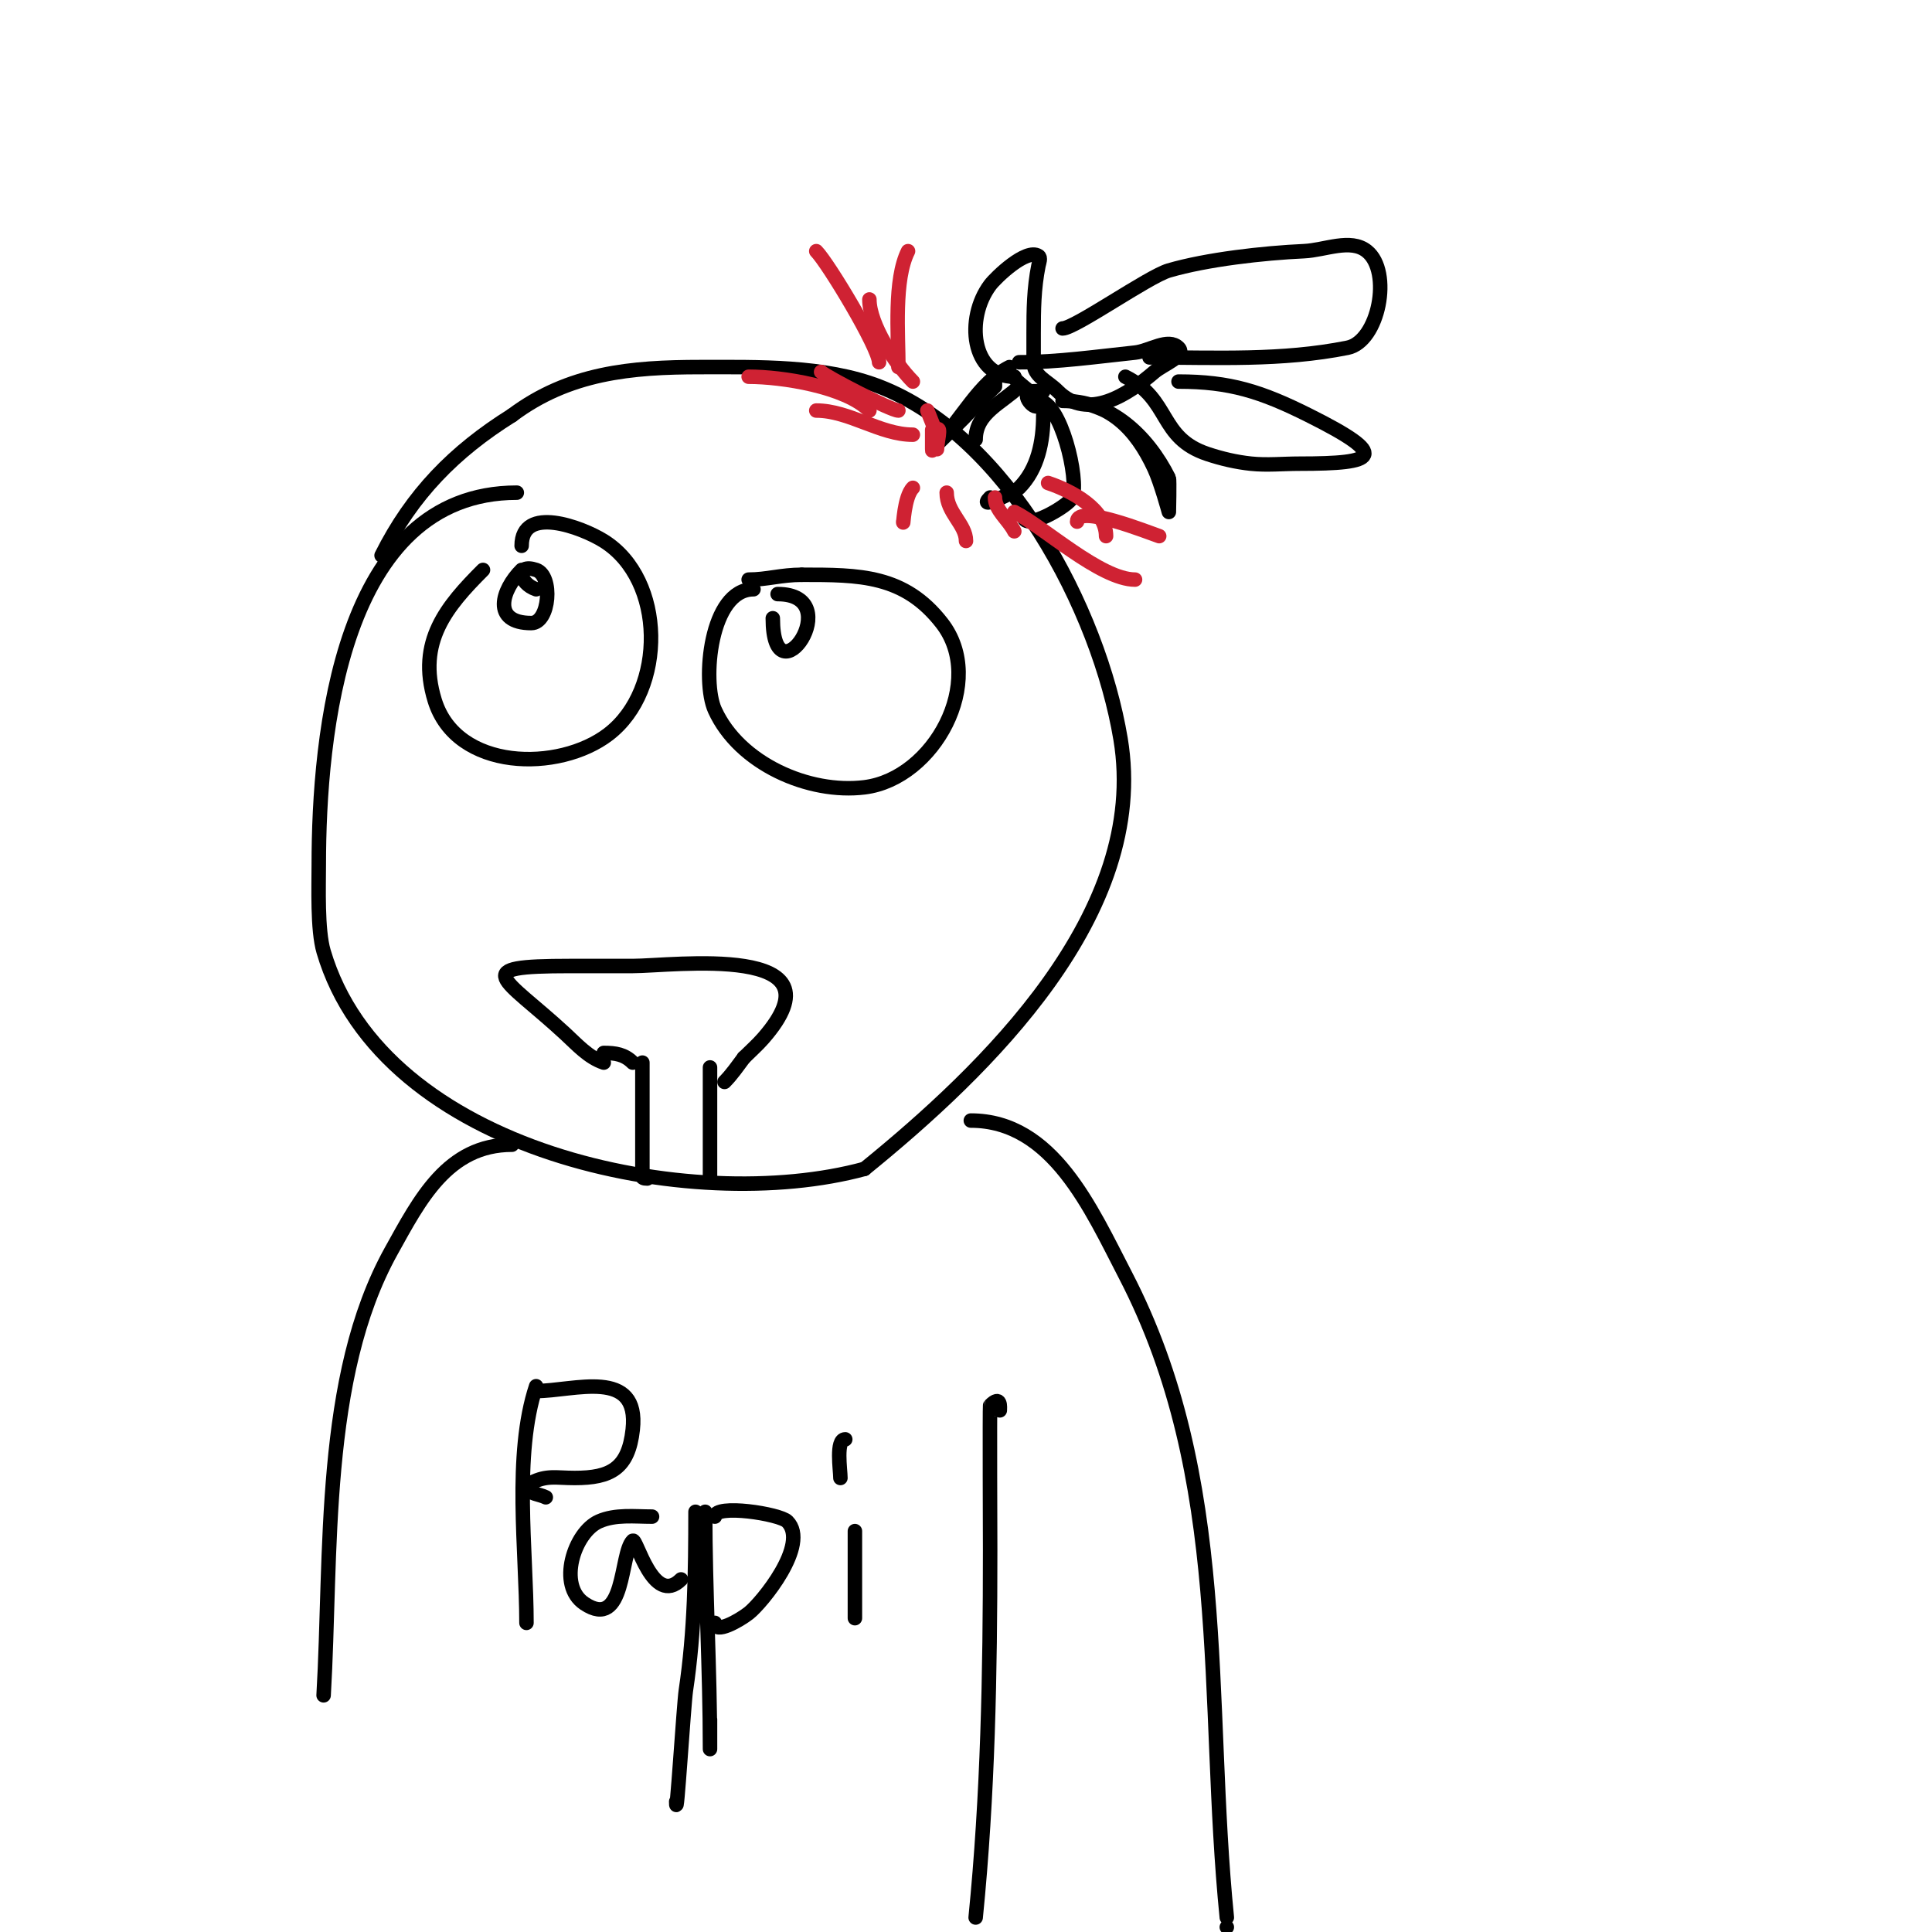 <svg viewBox='0 0 400 400' version='1.1' xmlns='http://www.w3.org/2000/svg' xmlns:xlink='http://www.w3.org/1999/xlink'><g fill='none' stroke='#000000' stroke-width='3' stroke-linecap='round' stroke-linejoin='round'><path d='M107,102c-36.5,0 -41,50.429 -41,77c0,4.609 -0.331,13.474 1,18c12.265,41.702 76.339,54.726 112,45'/><path d='M179,242c25.085,-20.381 59.015,-52.907 53,-89c-4.475,-26.849 -23.426,-62.779 -50,-73c-11.366,-4.372 -25.041,-4 -37,-4c-14.359,0 -27.243,1.183 -39,10'/><path d='M106,86c-11.935,7.46 -20.683,16.367 -27,29'/><path d='M100,118c-7.481,7.481 -13.739,14.849 -10,27c4.51,14.658 25.755,14.881 36,7c11.966,-9.204 11.795,-32.003 -1,-40c-4.551,-2.845 -17,-7.522 -17,1'/><path d='M108,118c-4.152,4.152 -6.243,11 2,11c3.797,0 4.56,-9.813 1,-11c-4.352,-1.451 -3.556,2.815 0,4'/><path d='M156,122c-9.005,0 -10.709,19.04 -8,25c5.053,11.117 19.488,17.439 31,16c14.395,-1.799 25.331,-22.003 16,-34c-7.79,-10.016 -17.071,-10 -29,-10'/><path d='M166,119c-4.264,0 -7.209,1 -11,1'/><path d='M160,128c0,17.941 15.792,-5 1,-5'/><path d='M125,220c-3.162,-1.054 -5.551,-3.739 -8,-6c-12.883,-11.892 -20.179,-14 1,-14c4.333,0 8.667,0 13,0c8.273,0 44.411,-4.898 27,15c-1.242,1.419 -2.667,2.667 -4,4'/><path d='M154,219c-1.281,1.708 -2.491,3.491 -4,5'/><path d='M106,237c-13.332,0 -19.092,11.365 -25,22c-14.548,26.186 -12.293,62.978 -14,92'/><path d='M201,232c16.949,0 24.857,18.224 32,32c21.876,42.19 16.457,87.572 21,133'/><path d='M254,399l0,0'/><path d='M125,218c2.445,0 4.295,0.295 6,2'/><path d='M133,220c0,7.333 0,14.667 0,22c0,1.333 -0.567,2 1,2'/><path d='M147,221c0,7.667 0,15.333 0,23'/><path d='M111,287c-4.738,14.215 -2,34.195 -2,49'/><path d='M111,288c7.842,0 21.437,-4.933 20,8c-0.894,8.048 -4.593,10 -12,10c-3.957,0 -5.735,-0.632 -9,1c-0.422,0.211 -1.211,0.578 -1,1c0.667,1.333 2.667,1.333 4,2'/><path d='M135,314c-3.609,0 -7.59,-0.516 -11,1c-5.139,2.284 -8.659,13.228 -3,17c8.511,5.674 7.336,-10.336 10,-13c0.74,-0.74 4.223,13.777 10,8'/><path d='M146,313c0,16.313 1,32.627 1,49c0,0.667 0,-1.333 0,-2c0,-1.333 0,-2.667 0,-4'/><path d='M148,314c0,-2.671 13.425,-0.575 15,1c4.695,4.695 -5.272,16.878 -8,19c-1.916,1.49 -7,4.427 -7,2'/><path d='M177,317c0,-0.367 0,30.789 0,12'/><path d='M175,298c-1.993,0 -1,6.377 -1,8'/><path d='M144,313c0,12.346 -0.164,24.757 -2,37c-0.418,2.786 -2,28.184 -2,23'/><path d='M207,292c0,-0.5 0.333,-3.333 -2,-1c-0.107,0.107 0,28.726 0,30c0,25.468 -0.46,50.603 -3,76'/><path d='M211,75c7.921,0 16.132,-1.172 24,-2c3.002,-0.316 6.866,-3.134 9,-1c1.667,1.667 -3.21,3.466 -5,5c-5.399,4.627 -13.752,10.248 -20,4c-2.241,-2.241 -5,-3.04 -5,-6'/><path d='M214,74c0,-1.667 0,-3.333 0,-5c0,-4.9 0.054,-9.271 1,-14c0.131,-0.654 0.555,-1.63 0,-2c-2.514,-1.676 -8.876,4.501 -10,6c-5.176,6.901 -3.86,19 5,19'/><path d='M209,76c-6.267,3.133 -10.041,11.041 -15,16c-0.333,0.333 0.667,-0.667 1,-1c2,-2 4.097,-3.907 6,-6c1.585,-1.744 3.333,-3.333 5,-5c0,0 0,-2.667 0,0'/><path d='M210,78c0,1.171 6.348,4.652 5,6c-1.015,1.015 -4.175,-3 -1,-3c0.667,0 1.333,0 2,0'/><path d='M220,83c9.847,0 17.54,7.079 22,16c0.158,0.316 0,7 0,7c0,0 -1.675,-6.129 -3,-9c-3.822,-8.28 -9.415,-14 -19,-14'/><path d='M215,83c4.57,0 8.498,16.254 7,20c-0.696,1.74 -10,7.034 -10,4'/><path d='M216,86c0,5.327 -1.086,11.086 -5,15c-0.569,0.569 -9.02,5.02 -6,2'/><path d='M211,80c-3.413,3.413 -9,5.407 -9,11'/><path d='M220,68c2.53,0 17.791,-10.772 22,-12c7.886,-2.3 19.512,-3.614 28,-4c4.329,-0.197 9.616,-2.707 13,0c5.286,4.229 2.448,18.71 -4,20c-13.675,2.735 -27.129,2 -41,2'/><path d='M244,79c10.621,0 17.085,2.042 27,7c16.949,8.474 14.143,10 -2,10c-3.333,0 -6.685,0.349 -10,0c-3.056,-0.322 -6.085,-1.028 -9,-2c-10.171,-3.39 -7.549,-11.275 -17,-16'/></g>
<g fill='none' stroke='#cf2233' stroke-width='3' stroke-linecap='round' stroke-linejoin='round'><path d='M193,89c0,1.333 0,2.667 0,4c0,1.374 0.028,-3.028 1,-4c0.943,-0.943 0,2.667 0,4'/><path d='M194,90l-2,-5'/><path d='M189,79c-3.638,-3.638 -9,-11.862 -9,-17'/><path d='M186,85c-1.503,0 -14.96,-6.96 -16,-8'/><path d='M180,85c-4.971,-4.971 -18.133,-7 -25,-7'/><path d='M199,100'/><path d='M206,103c0,2.627 2.804,4.608 4,7'/><path d='M210,106c5.871,2.935 17.857,14 25,14'/><path d='M223,108c0,-3.701 14.829,2.276 17,3'/><path d='M217,100c4.932,1.644 12,5.466 12,11'/><path d='M196,102c0,4.167 4,6.549 4,10'/><path d='M189,101c-1.853,1.853 -2,8.343 -2,7'/><path d='M189,90c-6.785,0 -13.163,-5 -20,-5'/><path d='M182,75c0,-2.998 -10.549,-20.549 -13,-23'/><path d='M186,76c0,-6.809 -0.979,-18.042 2,-24'/></g>
</svg>